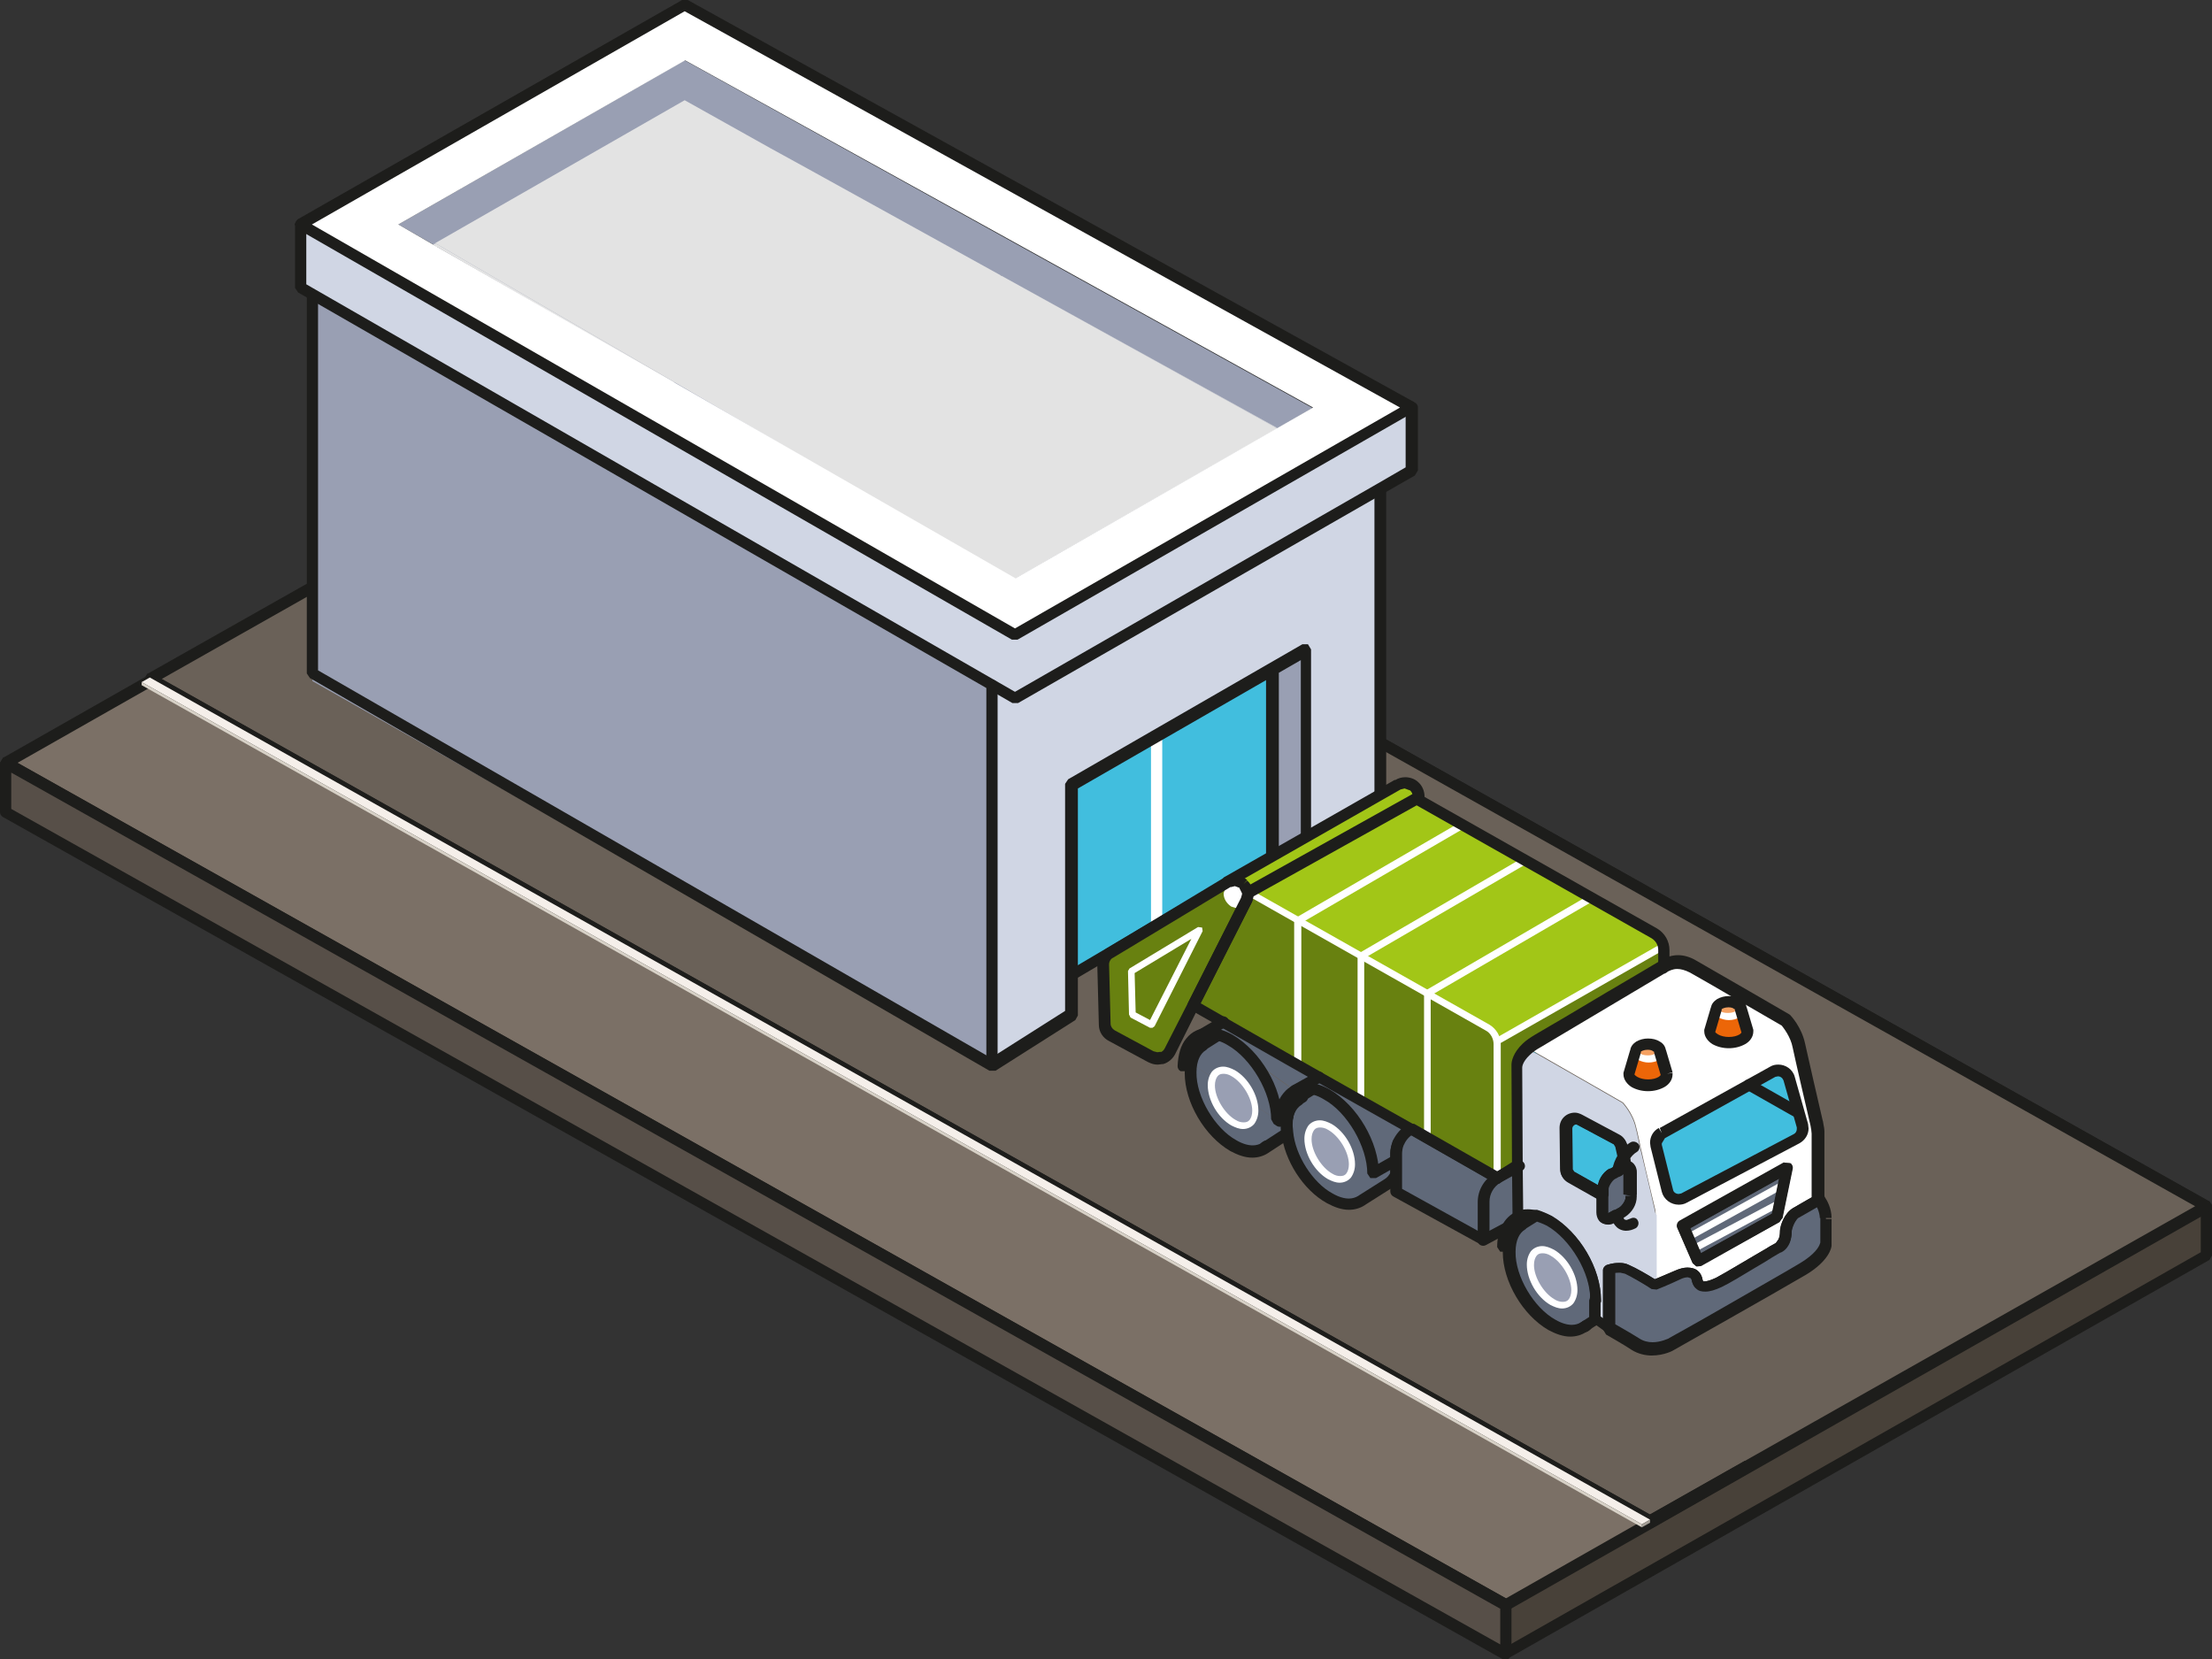 <?xml version="1.0" encoding="UTF-8"?>
<!-- Generator: Adobe Illustrator 25.0.0, SVG Export Plug-In . SVG Version: 6.00 Build 0)  -->
<svg xmlns="http://www.w3.org/2000/svg" xmlns:xlink="http://www.w3.org/1999/xlink" version="1.1" id="Calque_1" x="0px" y="0px" viewBox="0 0 432.6 324.5" style="enable-background:new 0 0 432.6 324.5;" xml:space="preserve">
<rect x="0" y="0" width="432.6" height="324.5" fill="#333333" stroke="none"/>
<style type="text/css">
	.st0{fill:#484139;}
	.st1{fill:#1D1D1B;}
	.st2{fill:#7B7066;}
	.st3{fill:#574F48;}
	.st4{fill:#6A6158;}
	.st5{fill:#F5EFEA;}
	.st6{fill:#A49E96;}
	.st7{fill:#D7D1C7;}
	.st8{fill:#999FB3;}
	.st9{fill:#E3E3E3;}
	.st10{fill:#D0D6E4;}
	.st11{fill:#FFFFFF;}
	.st12{fill:#41BEDE;}
	.st13{fill:#606979;}
	.st14{fill:#688110;}
	.st15{fill:#A2C617;}
	.st16{fill:#EC6608;}
	.st17{fill:#F5A162;}
</style>
<g>
	<polygon class="st0" points="291.8,311.6 294.5,323.5 431.5,245.6 431.5,235.9  "></polygon>
	<g>
		<path class="st1" d="M431.5,235.9l-0.5-1l-139.7,75.6c-0.4,0.2-0.7,0.7-0.6,1.2l2.7,11.9l0.6,0.8l1-0.1l137.1-77.9l0.6-1v-9.6    l-0.6-0.9l-1.1,0L431.5,235.9h-1.1v9l-135.2,76.8l-2.2-9.6l139-75.3L431.5,235.9h-1.1H431.5z"></path>
	</g>
	<polygon class="st2" points="1.1,149.2 294.5,313.9 431.5,235.9 138.2,71.2  "></polygon>
	<path class="st1" d="M3.4,149.2l134.8-76.6L429.3,236l-134.8,76.6L3.4,149.2z M137.6,70.3L0.6,148.2l-0.6,1l0.6,1l293.3,164.7   l1.1,0l137.1-77.9l0.6-1l-0.6-1L138.7,70.3L137.6,70.3z"></path>
	<polygon class="st3" points="1.1,158.8 294.5,323.5 294.5,313.9 1.1,149.2  "></polygon>
	<g>
		<path class="st1" d="M294.5,313.9l0.6-1L1.7,148.2l-1.1,0l-0.6,1v9.6c0,0.4,0.2,0.8,0.6,1l293.3,164.7l1.1,0l0.6-1v-9.6    c0-0.4-0.2-0.8-0.6-1L294.5,313.9h-1.1v7.7L2.2,158.2v-7.1l291.7,163.8L294.5,313.9h-1.1H294.5z"></path>
	</g>
	<polygon class="st4" points="431.5,235.9 322.7,297.5 29.3,132.8 138.2,71.2  "></polygon>
	<path class="st1" d="M432,235l-0.6,1l-0.6-1l0.6,1L432,235z M31.6,132.8l106.6-60.3l291.1,163.4l-106.6,60.3L31.6,132.8z    M137.6,70.3L28.8,131.8l-0.6,1l0.6,1l293.4,164.7l1.1,0L432,236.9l0.6-1l-0.6-1L138.7,70.3H137.6z"></path>
	<polygon class="st0" points="341.8,287 322.7,297.8 322.7,297.5 341.8,286.6  "></polygon>
	<polygon class="st1" points="341.8,287 341.2,286 322.1,296.9 322.7,297.8 323.8,297.8 323.8,297.5 322.7,297.5 323.2,298.4    342.3,287.6 341.8,286.6 340.6,286.6 340.6,287 341.8,287 341.2,286 341.8,287 342.9,287 342.9,286.6 342.3,285.7 341.2,285.7    322.1,296.5 321.6,297.5 321.6,297.8 322.1,298.8 323.2,298.8 342.3,287.9 342.9,287  "></polygon>
	<polygon class="st3" points="322.7,297.8 29.3,133.1 29.3,132.8 322.7,297.5  "></polygon>
	<g>
		<path class="st1" d="M322.7,297.8l0.6-1L29.9,132.2l-0.6,1h1.1v-0.3h-1.1l-0.6,1l293.4,164.7l0.6-1h-1.1v0.3H322.7l0.6-1    L322.7,297.8h1.1v-0.3c0-0.4-0.2-0.8-0.6-1L29.9,131.8l-1.1,0l-0.6,1v0.3c0,0.4,0.2,0.8,0.6,1l293.4,164.7l1.1,0l0.6-1H322.7z"></path>
	</g>
	<polygon class="st5" points="322.7,297.2 321.1,298.1 27.7,133.4 29.3,132.5  "></polygon>
	<polygon class="st6" points="321.1,298.1 321.1,298.7 322.7,297.8 322.7,297.2  "></polygon>
	<polygon class="st7" points="321.1,298.7 27.7,134 27.7,133.4 321.1,298.1  "></polygon>
	<polygon class="st8" points="256.7,79.8 249.8,83.8 198.5,113.2 164.6,93.8 131.5,74.8 128.8,73.2 85.5,48.3 85.4,48.3 84.7,47.8    77.9,43.9 133.9,11.8 195.8,46.1 195.8,53.9 131.5,39.6 131.5,68.6 163.4,86.6 195.8,68.6 195.8,46.1 248.2,75.1 248.2,75.1  "></polygon>
	<polygon class="st9" points="249.8,83.8 198.5,113.2 164.6,93.8 132,74.8 85.2,47.6 85.2,47.5 133.9,19.6 150.7,29 157.8,32.9    195.8,53.9 248.2,82.9 248.2,82.9 249.6,83.7  "></polygon>
	<polygon class="st9" points="85.2,47.6 132,74.8 131.5,74.8 128.8,73.2 85.5,48.3 85.4,48.3 84.7,47.8  "></polygon>
	<polygon class="st9" points="249.8,83.7 249.6,83.7 248.2,82.9 248.2,82.9 195.8,53.9  "></polygon>
	<polygon class="st9" points="85.1,47.5 85.2,47.6 85.2,47.5  "></polygon>
	<polygon class="st10" points="198.5,124.2 58.8,43.9 58.8,56.3 61.2,57.7 194,134 198.5,136.6 269.8,95.6 276,92 276,79.7  "></polygon>
	<path class="st11" d="M77.9,43.9l56.1-32.1l23.9,13.2l38,21l52.4,29h0l8.5,4.7l-58.2,33.4l-69.7-40L85.5,48.3h0L77.9,43.9z    M58.8,43.9l139.7,80.3L276,79.7L133.9,1L58.8,43.9z"></path>
	<polygon class="st10" points="269.8,95.6 198.5,136.6 194,134 193.9,134 193.9,163 193.9,208.5 209.9,199.3 209.5,198.7    209.5,153.6 225.8,144.2 225.8,144.2 248.7,131 255.3,127.2 255.3,171.7 256.1,171.9 256,172.8 269.9,164.8 269.9,95.8  "></polygon>
	<polygon class="st8" points="194,134 193.9,134 193.9,208.5 61.1,133.2 61,58 61.2,57.7  "></polygon>
	<polygon class="st8" points="255.3,127.2 255.3,171.7 248.7,167.6 248.7,131 248.7,131  "></polygon>
	<polygon class="st12" points="248.7,131 248.7,167.6 226.3,180.8 216.5,186.5 209.7,190.5 209.5,190.5 209.5,153.6 225.8,144.2    225.8,144.2 248.7,131  "></polygon>
	<g>
		<path class="st11" d="M227.3,180.5v-35.7c0-0.6-0.5-1.1-1.1-1.1c-0.6,0-1.1,0.5-1.1,1.1v35.7c0,0.6,0.5,1.1,1.1,1.1    C226.8,181.6,227.3,181.1,227.3,180.5"></path>
	</g>
	<path class="st1" d="M61,43.9l72.9-41.7l139.9,77.5l-75.3,43.2L61,43.9z M133.9,1l-0.5,1L133.9,1z M134.5,0l-1.1,0L58.2,42.9   l-0.6,1l0.6,0.9l139.7,80.3h1.1l77.5-44.5l0.6-1l-0.6-1L134.5,0z"></path>
	<g>
		<path class="st1" d="M274.9,79.7v11.7l-5.7,3.3l-70.7,40.6l-4-2.3L59.9,55.6V43.9c0-0.6-0.5-1.1-1.1-1.1c-0.6,0-1.1,0.5-1.1,1.1    v12.4l0.6,0.9l135.2,77.7l4.5,2.6h1.1l71.3-40.9l6.3-3.6l0.6-1V79.7c0-0.6-0.5-1.1-1.1-1.1C275.4,78.6,274.9,79.1,274.9,79.7"></path>
		<path class="st1" d="M268.8,95.8v68.4l-13.3,7.7c-0.5,0.3-0.7,1-0.4,1.5c0.3,0.5,1,0.7,1.5,0.4l13.9-8l0.6-0.9V95.8    c0-0.6-0.5-1.1-1.1-1.1C269.3,94.7,268.8,95.2,268.8,95.8"></path>
		<path class="st1" d="M195.1,207.5V134c0-0.6-0.5-1.1-1.1-1.1c-0.6,0-1.1,0.5-1.1,1.1v73.5c0,0.6,0.5,1.1,1.1,1.1    C194.6,208.6,195.1,208.1,195.1,207.5"></path>
		<path class="st1" d="M247.6,131v36.6l0.5,0.9l6.6,4.1l1.1,0c0.4-0.2,0.6-0.6,0.6-1v-44.6l-0.6-1l-1.1,0l-29.5,17l-16.3,9.4    l-0.6,0.9v36.9v7.5l-14.5,9.2L62.2,131.1V58c0-0.6-0.5-1.1-1.1-1.1c-0.6,0-1.1,0.5-1.1,1.1v73.7l0.6,0.9l132.9,76.8l1.2,0    l15.6-9.9l0.5-0.9v-8.1v-36.3l15.8-9.1l27.8-16v40.6l-4.3-2.7v-36c0-0.6-0.5-1.1-1.1-1.1C248.1,129.9,247.6,130.4,247.6,131"></path>
		<path class="st1" d="M210.3,191.5l16.6-9.8l22.4-13.1c0.5-0.3,0.7-1,0.4-1.5s-1-0.7-1.5-0.4l-22.4,13.2l-16.6,9.8    c-0.5,0.3-0.7,1-0.4,1.5C209.1,191.6,209.8,191.8,210.3,191.5"></path>
		<path class="st12" d="M326,210.1c0,1.2-1.7,2.2-3.7,2.2c-2.1,0-3.7-1-3.7-2.2l1.3-4.4c0,0.8,1.1,1.4,2.4,1.4    c1.3,0,2.4-0.6,2.4-1.4L326,210.1z"></path>
		<path class="st12" d="M341.8,201.8c0,1.2-1.7,2.2-3.7,2.2c-2.1,0-3.7-1-3.7-2.2l1.3-4.4c0,0.8,1.1,1.4,2.4,1.4    c1.3,0,2.4-0.6,2.4-1.4L341.8,201.8z"></path>
		<path class="st13" d="M254.8,214.4L254,215l0,0.1l-0.6,0.5l-0.3,0.3c-0.3,0.4-0.6,0.8-0.9,1.3l-0.2,0.5l-0.2,0.8l-0.1-0.1    l-1.3,0.9c0-3,1.1-5,2.9-5.9l0,0c1-0.5,2.2-0.6,3.6-0.3L254.8,214.4z"></path>
		<path class="st13" d="M303.6,254.8c-2.4-1.4-4.3-4.6-4.3-7.3c0-2.7,1.9-3.8,4.3-2.4c2.4,1.4,4.3,4.6,4.3,7.3    C307.9,255.1,306,256.2,303.6,254.8 M312,258v-3.3l0.1-0.5c0-5.7-4.1-12.6-9.1-15.4c-0.9-0.5-1.7-0.8-2.6-1l-2.4,1.5l-0.5,0.3    l0,0.1c-0.9,0.5-1.5,1.4-1.9,2.5l-0.1,0.3v0c-0.2,0.7-0.3,1.5-0.3,2.4c0,5.2,3.7,11.6,8.4,14.3c2.5,1.4,4.7,1.5,6.2,0.4l0.3-0.2    l2-1.3L312,258z"></path>
		<path class="st8" d="M307.9,252.4c0,2.7-1.9,3.8-4.3,2.4c-2.4-1.4-4.3-4.6-4.3-7.3c0-2.7,1.9-3.8,4.3-2.4    C306,246.4,307.9,249.7,307.9,252.4"></path>
		<path class="st13" d="M260,230.2c-2.4-1.3-4.3-4.6-4.3-7.3c0-1.1,0.4-2,0.9-2.5c0.8-0.7,2-0.7,3.4,0.1c0.9,0.5,1.8,1.3,2.5,2.3    c1.1,1.5,1.8,3.4,1.8,5C264.3,230.5,262.4,231.6,260,230.2 M272.9,227l-4.4,2.5c0-1.5-0.3-3.1-0.8-4.7c-0.9-2.8-2.6-5.7-4.7-7.8    c-1.1-1.2-2.3-2.2-3.6-2.9c-0.9-0.5-1.7-0.8-2.5-1h0l-2.1,1.3L254,215l0,0.1l-0.6,0.5l-0.3,0.3c-0.3,0.4-0.6,0.8-0.9,1.3l-0.2,0.5    l-0.2,0.8l-0.1,0.9l-0.1,0.9c0,0.4,0,0.9,0.1,1.4c0.6,4.9,4.1,10.5,8.3,12.9c2.5,1.4,4.7,1.5,6.2,0.4l0.3-0.2l4.9-3.1    c0.6-0.4,1.2-1,1.5-1.8L272.9,227L272.9,227z"></path>
		<path class="st8" d="M264.3,227.8c0,2.7-1.9,3.8-4.3,2.4c-2.4-1.3-4.3-4.6-4.3-7.3c0-1.1,0.4-2,0.9-2.5c0.8-0.7,2-0.7,3.4,0.1    c0.9,0.5,1.8,1.3,2.5,2.3C263.6,224.3,264.4,226.1,264.3,227.8"></path>
		<path class="st13" d="M238.1,202.6c-1.6-0.4-3-0.2-4.1,0.6c-1.5,1-2.4,2.9-2.4,5.6l1.2-0.8l0.2,0.1c0.3-1.7,1.1-2.9,2.2-3.5l0-0.1    L238.1,202.6z"></path>
		<path class="st13" d="M249.7,219l-4.3-2.8c-0.4-2.5-2.1-5.1-4.2-6.3c-1.9-1-3.4-0.6-4,0.9l-4.2-2.8c0.3-1.7,1.1-2.9,2.2-3.5l0-0.1    l3-1.9l0.1,0h0c0.8,0.2,1.6,0.5,2.5,1c1.7,1,3.2,2.3,4.6,4C247.9,210.9,249.7,215.3,249.7,219"></path>
		<path class="st13" d="M250.4,219.2l1.3-0.9l0.1,0.1l-0.1,0.9l-0.1,0.9c0,0.4,0,0.9,0.1,1.4l-4,2.6l-0.3,0.2    c-1.5,1.1-3.7,1-6.2-0.4c-4.6-2.6-8.4-9-8.4-14.3c0-0.6,0.1-1.2,0.2-1.7l4.2,2.8c-0.2,0.4-0.3,0.9-0.3,1.5c0,2.7,1.9,5.9,4.3,7.3    c2.4,1.3,4.3,0.3,4.3-2.4l-0.1-1l4.3,2.8c0-3.8-1.8-8.1-4.5-11.4l8.1,5.8C251.5,214.2,250.4,216.3,250.4,219.2"></path>
		<path class="st8" d="M245.5,217.3c0,2.7-1.9,3.8-4.3,2.4c-2.4-1.4-4.3-4.6-4.3-7.3c0-0.6,0.1-1.1,0.3-1.5c0.6-1.5,2.2-1.9,4-0.9    c2.1,1.2,3.8,3.9,4.2,6.3L245.5,217.3z"></path>
		<path class="st12" d="M241.3,174.3c0.5,0.3,0.9,1,0.9,1.6c0,0.6-0.4,0.8-0.9,0.5c-0.5-0.3-0.9-1-0.9-1.6    C240.4,174.3,240.8,174,241.3,174.3"></path>
		<path class="st14" d="M225.3,200.7l-3.7-2l-0.2-8.5l13.4-8.1L225.3,200.7z M243.2,173c-0.8-0.7-1.9-0.9-2.9-0.5l-0.3,0.1l-0.1,0.1    l-22.9,13.8c-0.8,0.5-1.3,1.4-1.3,2.4l0.3,11.6c0,1,0.6,1.8,1.4,2.3l7.6,4.1c0.4,0.2,0.9,0.3,1.3,0.3l0.8-0.1    c0.7-0.2,1.3-0.7,1.6-1.3l4.5-9l10.4-20.5c0.2-0.5,0.3-1,0.3-1.5C244,174,243.7,173.4,243.2,173"></path>
	</g>
	<polygon class="st14" points="234.7,182.2 225.3,200.7 221.5,198.7 221.3,190.3  "></polygon>
	<polygon class="st12" points="276.4,156.7 277.1,156.4 277.1,156.3  "></polygon>
	<g>
		<path class="st15" d="M277.5,156.3l-0.3,0.1l-0.1-0.1l-0.7,0.4l-0.1,0l0,0l-32,17.9h0l-0.2,0c-0.1-0.6-0.4-1.3-0.9-1.7    c-0.8-0.7-1.9-0.9-2.9-0.5l0-0.1l-0.3,0.1l33.3-19c1-0.6,2.4-0.5,3.3,0.3C277.3,154.5,277.6,155.4,277.5,156.3"></path>
		<path class="st13" d="M357.1,238.3v5.1c0,0-0.1,2.3-4.4,4.8c-5.6,3.3-25.8,14.7-25.8,14.7s-4,2.1-7.2,0c-1.4-0.9-5-3-5-3v-11.6    c0,0,1-0.4,2.2-0.3c0.4,0,0.9,0.1,1.3,0.3c1.3,0.6,3.6,2,4.7,2.6l0.6,0.4c0,0,2.3-0.9,4.6-2c2.3-1,3.7-0.3,3.8,1.1    c0.1,1.3,1.4,1.8,4.1,0.4c2.7-1.3,10.8-6.3,11.7-6.8c0.9-0.4,1.4-1.8,1.4-3c0-1.2,0.9-3.2,2-3.8c1.1-0.6,4.7-2.7,4.7-2.7l0,0    C356.3,235.3,357.1,236.8,357.1,238.3"></path>
		<path class="st11" d="M351.4,222.8l-9.2,4.9l-12.8,6.8c-1.3,0.7-2.9,0-3.2-1.4l-2.1-8.3l-0.1-0.5c-0.2-1,0.2-2,1.1-2.5l2.8-1.5    l14.2-7.9l4.6-2.6c1.3-0.7,2.9-0.1,3.3,1.3l1.9,6.7l0.7,2.5C352.8,221.2,352.3,222.3,351.4,222.8 M348.9,231.1l-1.4,7.1l-15.4,8.6    l-3-6.9l17.7-9.9l2.7-1.5L348.9,231.1z M318.6,210.1l1.3-4.4c0-0.8,1.1-1.4,2.4-1.4c1.3,0,2.4,0.6,2.4,1.4l1.3,4.4    c0,1.2-1.7,2.2-3.7,2.2C320.3,212.3,318.6,211.3,318.6,210.1 M335.6,197.4c0-0.8,1.1-1.4,2.4-1.4s2.4,0.6,2.4,1.4l1.3,4.4    c0,1.2-1.7,2.2-3.7,2.2c-2.1,0-3.7-1-3.7-2.2L335.6,197.4z M355.9,234.7L355.9,234.7l-0.2-0.3v-13c0-0.4-0.1-0.9-0.1-1.3l-0.1-0.6    c-0.8-3.4-3-13-3.5-15.3c-0.6-2.8-2.6-4.9-2.6-4.9s-14.3-8.3-18-10.4c-2.7-1.6-4.8-0.7-5.6-0.2l-0.1,0l-0.4,0.3    c0,0-19.8,11.9-24.2,14.4c-1,0.6-1.7,1.1-2.3,1.7l0.6,0.2c0.4,0.2,0.9,0.5,1.6,0.9h0c5.1,2.9,16.4,9.4,16.4,9.4s2,2.1,2.6,4.9    l0.2,0.8l0.2,0.9l0.2,0.9c0.1,0.5,0.2,1,0.3,1.5l0.2,0.8c0.9,4.1,2.2,9.3,2.6,11.1c0.1,0.4,0.1,0.8,0.1,1.3v13L323,251l0.6,0.4    c0,0,2.3-0.9,4.6-2c2.3-1,3.7-0.3,3.8,1.1c0.1,1.3,1.4,1.8,4.1,0.4c2.7-1.3,10.8-6.3,11.7-6.8c0.9-0.4,1.4-1.8,1.4-3    c0-1.2,0.9-3.2,2-3.8C352.2,236.8,355.9,234.7,355.9,234.7L355.9,234.7L355.9,234.7z"></path>
		<path class="st12" d="M300.9,206.3l-2.2-1.1l0.6,0.2C299.7,205.6,300.3,205.9,300.9,206.3"></path>
		<path class="st16" d="M326,210.1c0,1.2-1.7,2.2-3.7,2.2c-2.1,0-3.7-1-3.7-2.2l1.3-4.4c0,0.8,1.1,1.4,2.4,1.4    c1.3,0,2.4-0.6,2.4-1.4L326,210.1z"></path>
		<path class="st16" d="M341.8,201.8c0,1.2-1.7,2.2-3.7,2.2c-2.1,0-3.7-1-3.7-2.2l1.3-4.4c0,0.8,1.1,1.4,2.4,1.4    c1.3,0,2.4-0.6,2.4-1.4L341.8,201.8z"></path>
	</g>
	<polygon class="st13" points="349.5,228.4 348.9,231.1 347.5,238.2 332.1,246.7 329.1,239.8 346.7,229.9  "></polygon>
	<g>
		<path class="st12" d="M351.4,222.8l-9.2,4.9l-12.8,6.8c-1.3,0.7-2.9,0-3.2-1.4l-2.1-8.3l-0.1-0.5c-0.2-1,0.2-2,1.1-2.5l2.8-1.5    l14.2-7.9l4.6-2.6c1.3-0.7,2.9-0.1,3.3,1.3l1.9,6.7l0.7,2.5C352.8,221.2,352.3,222.3,351.4,222.8"></path>
		<path class="st12" d="M299.3,205.4l-0.6-0.2l2.2,1.1C300.3,205.9,299.7,205.6,299.3,205.4"></path>
		<path class="st10" d="M319,234v0.2c0,1.1-0.8,2.5-1.8,3.1l-0.9,0.5l-1.1,0.6c-1,0.5-1.8,0.1-1.8-1V234l-6.2-3.5    c-0.6-0.3-0.9-0.9-0.9-1.6l-0.1-8c0-1.4,1.5-2.3,2.7-1.6l7.3,3.9c0.5,0.3,0.8,0.7,0.9,1.3l0.4,1.8l0.2,0.8v0l0.3,1.3    c0.6,0,1,0.4,1,1.3L319,234L319,234z M323.6,236.6c-0.4-1.8-1.6-7-2.6-11.1l-0.2-0.8c-0.1-0.5-0.2-1-0.3-1.5l-0.2-0.9l-0.2-0.9    l-0.2-0.8c-0.6-2.8-2.6-4.9-2.6-4.9s-11.3-6.5-16.4-9.4h0l-2.2-1.1c-2,1.9-1.8,3.4-1.8,3.4l0.1,19.5l0.1,9.6l0.1,0.2    c1-0.4,2.1-0.5,3.4-0.2c0.8,0.2,1.7,0.5,2.6,1c5,2.8,9.1,9.8,9.1,15.4l-0.1,0.5v3.3l0.2,0.1l2.6,1.8v-11.6c0,0,1-0.4,2.2-0.3    c0.4,0,0.9,0.1,1.3,0.3c1.3,0.6,3.6,2,4.7,2.6l0.8-0.2v-13C323.7,237.4,323.7,237,323.6,236.6"></path>
		<path class="st13" d="M298.1,239.3l-0.5,0.3l0,0.1c-0.9,0.5-1.5,1.4-1.9,2.5l-0.1,0.3v0l-0.2,0.6l-1.4,0.8c0-1.4,0.3-2.6,0.7-3.6    c0.5-1.2,1.4-2,2.4-2.4c1-0.4,2.1-0.5,3.4-0.2L298.1,239.3z"></path>
		<path class="st13" d="M319,234L319,234v0.3c0,1.1-0.8,2.5-1.8,3.1l-0.9,0.5l-1.1,0.6c-1,0.5-1.8,0.1-1.8-1v-4.5    c0-1.1,0.8-2.5,1.8-3.1l1.1-0.6l0.8-0.5l0.8-0.2c0.6,0,1,0.4,1,1.3L319,234z"></path>
		<path class="st12" d="M318,228.4l-0.8,0.2l-0.8,0.5l-1.1,0.6c-1,0.6-1.8,1.9-1.8,3.1v1.1l-6.2-3.5c-0.6-0.3-0.9-0.9-0.9-1.6    l-0.1-8c0-1.4,1.5-2.3,2.7-1.6l7.3,3.9c0.5,0.3,0.8,0.7,0.9,1.3l0.4,1.8l0.2,0.8v0L318,228.4z"></path>
		<path class="st14" d="M292.8,204.3v26.2l-13.7-7.8l-3.2-1.8l-4.8-2.7l-5-2.8l0,0l-6.7-3.8l-1.4-0.8l-4.1-2.4l-0.1-0.1l-1.7-1    l-11.2-6.4l-1.6-0.9l-5.7-3.2l-0.2-0.1l10.4-20.5c0.2-0.5,0.3-1,0.3-1.5l0.2,0h0l9.6,5.5l12.3,7l1.6,0.9l11.4,6.4v1.9l0.9-1.4    l10.8,6.1c0.8,0.4,1.4,1.2,1.7,2v0l0.2,0.6L292.8,204.3z"></path>
	</g>
	<polygon class="st12" points="279.2,196.3 280.1,195 279.2,194.4  "></polygon>
	<g>
		<path class="st15" d="M325.4,185.1L325.4,185.1l-4.7,2.7l-28,15.9h0l-0.2-0.6v0c-0.3-0.8-0.9-1.6-1.7-2l-10.8-6.1l-0.9-0.5    l-11.4-6.4l-1.6-0.9l-12.3-7l-9.6-5.5l32-17.9l0,0l0.1,0l0.8-0.3l0.2,0.1l8.6,4.9l12.3,7l12.9,7.3h0l12.4,7    C324.6,183.3,325.2,184.1,325.4,185.1"></path>
	</g>
	<polygon class="st12" points="276.4,156.7 277.1,156.4 277.1,156.3  "></polygon>
	<g>
		<path class="st14" d="M325.6,188.8l-0.4,0.3c0,0-19.8,11.9-24.2,14.4c-1,0.6-1.7,1.1-2.3,1.7c-2,1.9-1.8,3.4-1.8,3.4l0.1,19.5    l-3.9,2.2l-0.1,0.1l-0.1,0.1l-0.1,0.1v-26.2l-0.1-0.6h0l28-15.9l4.6-2.6l0.1,0l0.1,0.8v2.7L325.6,188.8z"></path>
		<path class="st13" d="M292.8,230.5c-1.7,1-2.7,2.7-2.7,4.6v7.5l-17.1-9.4v-7.5c0-0.7,0.1-1.4,0.4-2v0c0.5-1.1,1.3-2.1,2.4-2.7    l0.2-0.1l3.2,1.8L292.8,230.5z"></path>
		<path class="st13" d="M297.1,237.9c-1.1,0.4-1.9,1.2-2.4,2.4l-0.1,0l-4.5,2.4v-7.5c0-1.9,1-3.7,2.7-4.6l0.1-0.1l0.1-0.1l0.1-0.1    l3.9-2.2l0.1,9.6L297.1,237.9z"></path>
	</g>
	<polygon class="st12" points="279.2,196.3 280.1,195 279.2,194.4  "></polygon>
	<g>
		<path class="st13" d="M275.9,220.9l-0.2,0.1c-1.1,0.6-1.9,1.6-2.4,2.7v0c-0.3,0.6-0.4,1.3-0.4,2v1.4h-0.1l-4.4,2.5    c0-1.5-0.3-3.1-0.8-4.7c-0.9-2.8-2.6-5.7-4.7-7.8c-1.1-1.2-2.3-2.2-3.6-2.9c-0.9-0.5-1.7-0.8-2.5-1h0c-1.3-0.3-2.6-0.2-3.6,0.3    l0,0l4.7-2.6l0-0.1l1.4,0.8l6.7,3.8v0.1l0,0l5,2.8L275.9,220.9z"></path>
	</g>
	<polygon class="st12" points="266.2,215.4 266.2,215.3 266.2,215.3  "></polygon>
	<polygon class="st12" points="279.2,196.3 280.1,195 279.2,194.4  "></polygon>
	<g>
		<path class="st13" d="M258,210.7l-4.7,2.6l0,0l0,0l-8.1-5.8c-1.3-1.7-2.9-3.1-4.6-4c-0.9-0.5-1.7-0.8-2.5-1h0l-0.1,0    c-1.6-0.4-3-0.2-4.1,0.6l0-0.1l5.3-3l0-0.1l1.6,0.9l11.2,6.4l1.7,1v0.2l0.1-0.2L258,210.7L258,210.7z"></path>
	</g>
	<polygon class="st12" points="253.8,208.5 253.9,208.3 253.8,208.2  "></polygon>
	<path class="st17" d="M324.7,205.7c0,0.8-1.1,1.4-2.4,1.4c-1.3,0-2.4-0.6-2.4-1.4c0-0.8,1.1-1.4,2.4-1.4   C323.6,204.3,324.7,204.9,324.7,205.7"></path>
	<path class="st11" d="M324.7,205.7H324l-0.4,0.4c-0.3,0.2-0.8,0.3-1.3,0.3c-0.6,0-1.1-0.1-1.4-0.3l-0.4-0.4l0.4-0.4   c0.3-0.2,0.8-0.3,1.4-0.3c0.6,0,1,0.1,1.3,0.3l0.4,0.4H324.7h0.7c0-0.7-0.5-1.2-1-1.6c-0.6-0.3-1.3-0.5-2-0.5c-0.8,0-1.5,0.2-2,0.5   c-0.6,0.3-1,0.9-1,1.6c0,0.7,0.5,1.3,1,1.6c0.6,0.3,1.3,0.5,2,0.5c0.8,0,1.5-0.2,2-0.5c0.6-0.3,1-0.9,1-1.6H324.7z"></path>
	<path class="st17" d="M340.4,197.4c0,0.8-1.1,1.4-2.4,1.4s-2.4-0.6-2.4-1.4c0-0.8,1.1-1.4,2.4-1.4S340.4,196.6,340.4,197.4"></path>
	<path class="st11" d="M340.4,197.4h-0.7l-0.4,0.4c-0.3,0.2-0.8,0.3-1.4,0.3c-0.6,0-1-0.1-1.4-0.3l-0.4-0.4l0.4-0.4   c0.3-0.2,0.8-0.3,1.4-0.3c0.6,0,1.1,0.1,1.4,0.3l0.4,0.4H340.4h0.7c0-0.7-0.5-1.3-1-1.6c-0.6-0.3-1.3-0.5-2-0.5   c-0.8,0-1.5,0.2-2,0.5c-0.6,0.3-1,0.9-1,1.6c0,0.7,0.5,1.2,1,1.6c0.6,0.3,1.3,0.5,2,0.5c0.8,0,1.5-0.2,2-0.5c0.6-0.3,1-0.9,1-1.6   H340.4z"></path>
	<polygon class="st11" points="330.4,242.6 349.2,232.2 349.5,231.3 348.6,231 329.8,241.4 329.5,242.3  "></polygon>
	<polygon class="st11" points="331.6,244.8 348.4,235.8 348.6,234.9 347.7,234.7 330.9,243.6 330.7,244.5  "></polygon>
	<polygon class="st11" points="279.8,222.5 279.8,194.7 311.6,176.2 311.9,175.3 310.9,175 278.8,193.7 278.5,194.3 278.5,222.5    279.2,223.2  "></polygon>
	<polygon class="st11" points="266.8,215.3 266.8,187.4 298.6,168.9 298.9,168 297.9,167.7 265.8,186.4 265.5,187 265.5,215.3    266.2,215.9  "></polygon>
	<polygon class="st11" points="254.5,208.4 254.5,180.5 286.3,162 286.5,161.1 285.6,160.8 253.4,179.5 253.1,180.1 253.1,208.4    253.8,209  "></polygon>
	<polygon class="st11" points="293.1,204.2 325.7,185.6 325.9,184.7 325,184.5 292.4,203.1 292.2,204  "></polygon>
	<path class="st11" d="M243.9,175.1l46.6,26.4c1,0.5,1.6,1.6,1.6,2.7v26.2l0.7,0.7l0.7-0.7v-26.2c0-1.6-0.9-3-2.2-3.8L244.6,174   l-0.9,0.2L243.9,175.1z"></path>
	<path class="st1" d="M293.3,229.5l-16.8-9.6l0,0l-4.8-2.7l0,0l-11.7-6.6l-7.4-4.2l-11.2-6.4l-7.3-4.2l-0.1,0l-0.2-0.1l-0.5,1l1,0.5   l10.4-20.5c0.3-0.5,0.4-1.1,0.4-1.7l0-0.4l-1.1,0.1l0.1,1.1l0.2,0c0.6-0.1,1.1-0.6,1-1.2c-0.1-0.6-0.6-1-1.2-1l-0.2,0l-0.8,0.4   l-0.2,0.8l0,0.2l-0.2,0.7L232.4,196c-0.3,0.5-0.1,1.2,0.5,1.5l0.1,0.1l7.2,4.1l11.2,6.4l7.4,4.2l11.7,6.6l0,0l4.8,2.7l0,0l16.8,9.6   c0.5,0.3,1.2,0.1,1.5-0.4C294,230.4,293.9,229.8,293.3,229.5z"></path>
	<path class="st1" d="M326,210h-1.1c0,0.1-0.1,0.3-0.5,0.6c-0.5,0.3-1.2,0.5-2.1,0.5c-0.8,0-1.6-0.2-2.1-0.5   c-0.5-0.3-0.6-0.5-0.6-0.6h-1.1l1.1,0.3l1.3-4.4l0-0.3h-0.1l0.1,0.1l0-0.1h-0.1l0.1,0.1c0-0.1,0.6-0.4,1.3-0.4   c0.5,0,0.9,0.1,1.1,0.3l0.2,0.1l0,0l0,0l0,0l0,0l0,0l0.2-0.1l-0.2,0l0,0.1l0.2-0.1l-0.2,0l0,0.3l1.3,4.4L326,210h-1.1H326l1.1-0.3   l-1.3-4.4l-1.1,0.3h1.1c0-0.9-0.6-1.6-1.2-1.9c-0.6-0.4-1.4-0.6-2.3-0.6c-0.8,0-1.6,0.2-2.3,0.6c-0.6,0.4-1.2,1-1.2,2h1.1l-1.1-0.3   l-1.3,4.4l0,0.3c0,1.1,0.8,2,1.6,2.5c0.9,0.5,2,0.8,3.2,0.8c1.2,0,2.3-0.3,3.2-0.8c0.9-0.5,1.6-1.4,1.6-2.5l0-0.3L326,210z"></path>
	<path class="st1" d="M341.8,201.7h-1.1c0,0.1-0.1,0.3-0.5,0.6c-0.5,0.3-1.2,0.5-2.1,0.5c-0.8,0-1.6-0.2-2.1-0.5   c-0.5-0.3-0.6-0.5-0.6-0.6h-1.1l1.1,0.3l1.3-4.4l0-0.3h-0.1l0.1,0.1l0-0.1h-0.1l0.1,0.1c0-0.1,0.6-0.4,1.3-0.4   c0.5,0,0.9,0.1,1.1,0.3l0.2,0.1l0,0l0,0l0,0l0,0l0,0l0.2-0.1h-0.2l0,0.1l0.2-0.1h-0.2l0,0.3l1.3,4.4L341.8,201.7h-1.1H341.8   l1.1-0.3l-1.3-4.4l-1.1,0.3h1.1c0-0.9-0.6-1.6-1.2-1.9c-0.7-0.4-1.4-0.6-2.3-0.6c-0.8,0-1.6,0.2-2.3,0.6c-0.6,0.4-1.2,1-1.2,1.9   h1.1l-1.1-0.3l-1.3,4.4l0,0.3c0,1.1,0.8,2,1.6,2.5c0.9,0.5,2,0.8,3.2,0.8c1.2,0,2.3-0.3,3.2-0.8c0.9-0.5,1.6-1.4,1.6-2.5l0-0.3   L341.8,201.7z"></path>
	<path class="st1" d="M251.1,217.4l-1.4,0.9l0.6,0.9l1.1,0c0-1.8,0.5-3.2,1.2-4c0.7-0.8,1.6-1.2,2.8-1.3c1,0,2.2,0.3,3.5,1.1   c4.6,2.5,8.5,9.3,8.5,14.5v0l0.6,0.9l1.1,0l4.4-2.5c0.5-0.3,0.7-1,0.4-1.5c-0.3-0.5-1-0.7-1.5-0.4l-4.4,2.5l0.6,1l1.1,0v0   c-0.1-6.2-4.2-13.2-9.6-16.4c-1.6-0.9-3.2-1.4-4.6-1.4c-1.8,0-3.4,0.7-4.5,2.1c-1.1,1.3-1.7,3.2-1.7,5.4c0,0.4,0.2,0.8,0.6,1l1.1,0   l1.4-0.9c0.5-0.3,0.7-1,0.3-1.5C252.3,217.2,251.6,217,251.1,217.4z"></path>
	<path class="st1" d="M294.8,242l-1.4,0.8l0.6,1h1.1c0-1.3,0.2-2.3,0.6-3.1l0,0c0.5-1,1.1-1.5,1.8-1.8c0.6-0.2,0.9-0.9,0.6-1.4   c-0.2-0.6-0.9-0.8-1.4-0.6c-1.3,0.5-2.4,1.6-3,2.9l1,0.5l-1-0.5c-0.6,1.1-0.9,2.5-0.9,4.1l0.6,0.9l1.1,0l1.4-0.8   c0.5-0.3,0.7-1,0.4-1.5C296,241.9,295.3,241.7,294.8,242"></path>
	<path class="st1" d="M309.5,258.4l-0.3,0.2c-0.5,0.3-0.7,1-0.3,1.5c0.3,0.5,1,0.6,1.6,0.3l0.3-0.2c0.5-0.3,0.7-1,0.3-1.5   C310.7,258.2,310,258,309.5,258.4 M296.9,238.6l-0.3,0.2c-0.5,0.3-0.7,1-0.3,1.5c0.3,0.5,1,0.7,1.5,0.3l0.3-0.2   c0.5-0.3,0.7-1,0.3-1.5C298.2,238.4,297.5,238.2,296.9,238.6"></path>
	<path class="st1" d="M312.1,258l-0.6-0.9l-2,1.3l0,0l-0.3,0.2l0,0c-0.5,0.3-1.1,0.5-1.8,0.5c-0.9,0-2-0.3-3.2-1l0,0   c-4.2-2.3-7.9-8.5-7.8-13.3v0v0c0-2.3,0.8-3.7,1.8-4.3c0.5-0.3,0.7-0.9,0.4-1.4l0-0.1l-1,0.5l0.6,0.9l0.5-0.3l2.4-1.5l-0.6-0.9   l-0.3,1.1c0.7,0.2,1.5,0.5,2.3,0.9l0,0c4.6,2.6,8.6,9.3,8.5,14.5v0l1.1,0l-1.1-0.3l-0.1,0.5l0,0.3v3.3l0.5,0.9l0.2,0.1L312.1,258   l-0.6-0.9L312.1,258l0.6-0.9l-0.2-0.1l-0.6,0.9h1.1v-3.1l0.1-0.3l0-0.3v0c0-6.2-4.2-13.2-9.6-16.4l0,0c-1-0.5-1.9-0.9-2.9-1.2   l-0.9,0.1l-2.4,1.5l-0.5,0.3c-0.5,0.3-0.6,0.9-0.4,1.4l0,0.1l1-0.5l-0.6-0.9c-1.9,1.1-2.9,3.4-2.9,6.2v0v0.1   c0,5.7,3.9,12.3,8.9,15.2l0,0c1.5,0.8,2.9,1.3,4.3,1.3c1.1,0,2.2-0.3,3.1-0.9l-0.6-0.9l0.6,0.9l0.3-0.2l2-1.3l0.5-0.9l-0.5-0.9   L312.1,258z"></path>
	<path class="st11" d="M303.6,245l-0.3,0.6c2.1,1.2,4,4.3,4,6.7v0l0.7,0h-0.7c0,0.8-0.2,1.4-0.5,1.8c-0.3,0.4-0.7,0.5-1.2,0.5   c-0.4,0-1-0.1-1.6-0.5c-2.1-1.2-4-4.3-4-6.7h-0.3l0.3,0v0h-0.3l0.3,0v0c0-0.8,0.2-1.4,0.5-1.8c0.3-0.4,0.7-0.5,1.2-0.5   c0.4,0,1,0.1,1.6,0.5L303.6,245l0.3-0.6c-0.8-0.4-1.5-0.7-2.3-0.7c-0.9,0-1.7,0.4-2.2,1c-0.5,0.7-0.8,1.6-0.8,2.6l0.7,0l-0.7,0v0   c0,3,2,6.4,4.6,7.9c0.8,0.4,1.5,0.7,2.3,0.7c0.9,0,1.7-0.4,2.2-1c0.5-0.7,0.8-1.6,0.8-2.6l0,0h0c0-3-2-6.4-4.6-7.9L303.6,245z"></path>
	<path class="st1" d="M253.4,213.9l-0.3,0.2c-0.5,0.3-0.7,1-0.3,1.5c0.3,0.5,1,0.7,1.5,0.3l0.3-0.2c0.5-0.3,0.7-1,0.3-1.5   C254.6,213.8,253.9,213.6,253.4,213.9"></path>
	<path class="st1" d="M272.3,223.6L272.3,223.6l1.1,0l-1-0.4c-0.3,0.8-0.5,1.6-0.5,2.4v4.1h1.1l-1-0.5c-0.3,0.6-0.7,1.1-1.2,1.4   l0.6,0.9l-0.6-0.9l-4.9,3.1l0,0l-0.3,0.2l0,0c-0.5,0.3-1.1,0.5-1.8,0.5c-0.9,0-2-0.3-3.2-1h0c-3.9-2.1-7.3-7.5-7.7-12.1   c0-0.4-0.1-0.8-0.1-1.3v0c0-2.3,0.8-3.7,1.8-4.3c0.5-0.3,0.7-0.9,0.4-1.4l0-0.1l-1,0.5l0.6,0.9l0.8-0.5l2.1-1.3   c0.5-0.3,0.7-1,0.3-1.5c-0.3-0.5-1-0.7-1.5-0.3l-2.1,1.3l-0.8,0.5c-0.5,0.3-0.6,0.9-0.4,1.4l0,0.1l1-0.5l-0.6-0.9   c-1.9,1.1-2.9,3.4-2.9,6.2v0c0,0.5,0,1,0.1,1.5c0.6,5.3,4.2,11.1,8.9,13.7l0,0c1.5,0.8,2.9,1.3,4.3,1.3c1.1,0,2.2-0.3,3.1-0.9   l-0.6-0.9l0.6,0.9l0.3-0.2l4.9-3.1l0,0c0.8-0.5,1.5-1.3,1.9-2.3l0.1-0.5v-4.1c0-0.5,0.1-1.1,0.3-1.6l0.1-0.4v0   c0-0.6-0.5-1.1-1.1-1.1C272.8,222.5,272.3,223,272.3,223.6"></path>
	<path class="st11" d="M260.1,220.4l-0.3,0.6c2.1,1.2,4,4.3,4,6.7v0l0.7,0h-0.7c0,0.8-0.2,1.4-0.5,1.8c-0.3,0.4-0.7,0.5-1.2,0.5   c-0.4,0-1-0.1-1.6-0.5c-2.1-1.2-4-4.3-4-6.7h-0.3l0.3,0v0h-0.3l0.3,0v0c0-0.8,0.2-1.4,0.5-1.8c0.3-0.4,0.7-0.5,1.2-0.5   c0.4,0,1,0.1,1.6,0.5L260.1,220.4l0.3-0.6c-0.8-0.4-1.5-0.7-2.3-0.7c-0.9,0-1.7,0.4-2.2,1c-0.5,0.7-0.8,1.6-0.8,2.6l0.7,0l-0.7,0v0   c0,3,2,6.4,4.6,7.9c0.8,0.4,1.5,0.7,2.3,0.7c0.9,0,1.7-0.4,2.2-1c0.5-0.7,0.8-1.6,0.8-2.6v0c0-3-2-6.4-4.6-7.9L260.1,220.4z"></path>
	<path class="st1" d="M232.1,206.9l-1.2,0.8l0.6,0.9l1.1,0c0-1.8,0.5-3.2,1.2-4c0.7-0.8,1.6-1.2,2.8-1.3c1,0,2.2,0.3,3.5,1.1   c4.6,2.6,8.5,9.3,8.5,14.5v0l0.5,0.9l0.6,0.4c0.5,0.3,1.2,0.2,1.5-0.4c0.3-0.5,0.2-1.2-0.4-1.5l-0.6-0.4l-0.6,0.9l1.1,0v0   c0-6.2-4.2-13.2-9.6-16.4c-1.6-0.9-3.2-1.4-4.6-1.4c-1.8,0-3.4,0.7-4.5,2.1c-1.1,1.3-1.6,3.2-1.7,5.4c0,0.4,0.2,0.8,0.6,1l1.1,0   l1.2-0.8c0.5-0.3,0.7-1,0.3-1.5C233.4,206.7,232.7,206.6,232.1,206.9"></path>
	<path class="st1" d="M247.1,223.2l-0.3,0.2c-0.5,0.3-0.7,1-0.3,1.5c0.3,0.5,1,0.6,1.6,0.3l0.3-0.2c0.5-0.3,0.7-1,0.3-1.5   C248.3,223,247.6,222.9,247.1,223.2 M234.5,203.4l-0.3,0.2c-0.5,0.3-0.7,1-0.3,1.5c0.3,0.5,1,0.7,1.5,0.3l0.3-0.2   c0.5-0.3,0.7-1,0.3-1.5C235.7,203.2,235,203.1,234.5,203.4"></path>
	<path class="st1" d="M254.2,213.4l-0.8,0.5c-0.5,0.3-0.6,0.9-0.4,1.4l0,0.1l1-0.5l-0.6-0.9c-1.9,1.1-2.9,3.4-2.9,6.2v0   c0,0.5,0,1,0.1,1.5l1.1-0.1l-0.6-0.9l-4,2.6l0,0l-0.3,0.2l0,0c-0.5,0.3-1.1,0.5-1.8,0.5c-0.9,0-2-0.3-3.2-1l0,0   c-4.2-2.3-7.9-8.5-7.8-13.3v0l0,0c0-2.3,0.8-3.7,1.8-4.3c0.5-0.3,0.7-0.9,0.4-1.4l0-0.1l-1,0.5l0.6,0.9l3-1.9l-0.6-0.9v1.1h0   c0.6,0,1.1-0.5,1.1-1.1c0-0.6-0.5-1.1-1.1-1.1h0l-0.6,0.2l-3,1.9c-0.5,0.3-0.7,0.9-0.4,1.4l0,0.1l1-0.5l-0.6-0.9   c-1.9,1.1-2.9,3.4-2.9,6.2l1.1,0l-1.1,0v0.1c0,5.7,3.9,12.3,8.9,15.2l0,0c1.5,0.8,2.9,1.3,4.3,1.3c1.1,0,2.2-0.3,3.1-0.9l-0.6-0.9   l0.6,0.9l0.3-0.2l-0.6-0.9l0.6,0.9l4-2.6c0.4-0.2,0.6-0.6,0.5-1c0-0.4-0.1-0.8-0.1-1.3v0c0-2.3,0.8-3.7,1.8-4.3   c0.5-0.3,0.7-0.9,0.4-1.4l0-0.1l-1,0.5l0.6,0.9l0.8-0.5c0.5-0.3,0.7-1,0.3-1.5C255.4,213.2,254.7,213.1,254.2,213.4"></path>
	<path class="st11" d="M241.2,209.9l-0.3,0.6c2.1,1.2,4,4.3,4,6.7v0l0.7,0l-0.7,0c0,0.8-0.2,1.4-0.5,1.8c-0.3,0.4-0.7,0.5-1.2,0.5   c-0.4,0-1-0.1-1.6-0.5c-2.1-1.2-4-4.3-4-6.7h-0.3l0.3,0v0h-0.3l0.3,0v0c0-0.8,0.2-1.4,0.5-1.8c0.3-0.4,0.7-0.5,1.2-0.5   c0.4,0,1,0.1,1.6,0.5L241.2,209.9l0.3-0.6c-0.8-0.4-1.5-0.7-2.3-0.7c-0.9,0-1.7,0.4-2.2,1c-0.5,0.7-0.8,1.6-0.8,2.6l0.7,0l-0.7,0v0   c0,3,2,6.4,4.6,7.9c0.8,0.4,1.5,0.7,2.3,0.7c0.9,0,1.7-0.4,2.2-1c0.5-0.7,0.8-1.6,0.8-2.6l0,0h0c0-3-2-6.4-4.6-7.9L241.2,209.9z"></path>
	<path class="st11" d="M241.3,174.2l-0.6,1l0.4,0.7l0.1,0l-0.1,0l0,0h0.1l-0.1,0l0.6,0.2v-0.6l-0.6,0.4l0.6,0.2v-0.6v0.4l0.1-0.4   l-0.1,0v0.4l0.1-0.4l0,0.1l0-0.1l0,0l0,0.1l0-0.1l-0.4-0.7l-0.1,0l0.1,0l0,0h-0.1l0.1,0l-0.6-0.2v0.6l0.6-0.4l-0.6-0.2v0.6v-0.4   l-0.1,0.4l0.1,0v-0.4l-0.1,0.4l0-0.1l0,0.1l0,0l0-0.1l0,0.1L241.3,174.2l0.6-1l-1-0.3c-0.4,0-1,0.2-1.2,0.6l-0.4,1.2   c0,1.1,0.6,2,1.5,2.6l1,0.3c0.4,0,1-0.2,1.2-0.6l0.4-1.2c0-1.1-0.6-2-1.5-2.6L241.3,174.2z"></path>
	<path class="st1" d="M318.9,223.4c-1.9,1.1-3.3,3.3-3.6,5.5c-0.1,0.6,0.3,1.2,1,1.2c0.6,0.1,1.2-0.3,1.3-0.9   c0.2-1.4,1.4-3.3,2.5-3.9c0.5-0.3,0.7-1,0.4-1.5C320.1,223.3,319.4,223.1,318.9,223.4 M318.9,238.3l-0.8,0.3l-0.4-0.1   c-0.1-0.1-0.2-0.3-0.2-0.8c0-0.6-0.5-1.1-1.2-1.1c-0.6,0-1.1,0.5-1.1,1.1c0,0.8,0.3,1.6,0.8,2.1c0.5,0.6,1.3,0.9,2,0.9   c0.7,0,1.3-0.2,1.9-0.5c0.5-0.3,0.7-1,0.4-1.5C320.1,238.2,319.5,238,318.9,238.3z"></path>
	<path class="st1" d="M319,233.9h-1.1v0v0.2c0.1,0.6-0.7,1.8-1.3,2.1l-0.9,0.5l0.6,0.9l-0.6-1l-1.1,0.6l0.6,1l-0.5-1l-0.3,0.1v0.1   l0-0.1l0,0v0.1l0-0.1l-0.1,0.1l0.2-0.1l-0.1-0.1l-0.1,0.1l0.2-0.1l0-0.2v-4.5v0v0c-0.1-0.6,0.7-1.8,1.2-2.1l0,0l1.1-0.6l0.7-0.4   l0.6-0.2l-0.3-1.1l0,1.1l0-0.1v0.1h0l0-0.1v0.1v-0.2l-0.1,0.1l0.1,0.1v-0.2l-0.1,0.1l0,0l-0.1,0l0,0l0,0l-0.1,0l0,0.2l0,4.3   L319,233.9l1.1,0l0-4.3c0-0.6-0.1-1.1-0.5-1.6c-0.4-0.5-1-0.8-1.6-0.7l-0.1,0l-0.3,0l-0.8,0.2l-0.2,0.1l-0.8,0.5l0,0l-1.1,0.6   l0.6,0.9l-0.6-1c-1.4,0.8-2.3,2.4-2.3,4v0.1l1.1,0h-1.1v4.5c0,0.6,0.2,1.2,0.5,1.6c0.4,0.5,1,0.7,1.6,0.7c0.5,0,0.9-0.1,1.3-0.4   l0,0l1.1-0.6l0,0l0.9-0.5c1.4-0.9,2.3-2.4,2.3-4v-0.2v0H319z"></path>
	<path class="st1" d="M243.2,172.9l0.7-0.8c-0.7-0.6-1.7-1-2.6-1c-0.6,0-1.3,0.2-1.9,0.5l0,0l-0.1,0.1l0,0l-22.9,13.8l0,0   c-1.1,0.7-1.8,1.9-1.8,3.2l0,0.1l1.1,0l-1.1,0l0.3,11.6v0c0,1.4,0.8,2.6,2,3.2l0,0l7.6,4.1l0,0c0.6,0.3,1.2,0.5,1.8,0.5l0.2,0   l0.8-0.1l0.2,0c1-0.3,1.8-1,2.3-1.9l4.5-9l10.4-20.5c0.3-0.5,0.4-1.1,0.4-1.7l0-0.4l-1.1,0.1l1.1-0.1c-0.1-0.9-0.5-1.8-1.2-2.4l0,0   L243.2,172.9l-0.8,0.8l0.5,1v0l0,0.2l-0.2,0.7L232.4,196l-4.6,9c-0.2,0.4-0.5,0.7-0.9,0.8l0.3,1l-0.2-1.1l-0.8,0.1l0.2,1.1v-1.1   l-0.8-0.2l0,0l-7.6-4.1l0,0c-0.5-0.3-0.8-0.8-0.8-1.3v0l-0.3-11.6v0v0c0-0.5,0.3-1.1,0.8-1.3l0,0l22.9-13.8l0,0l0.1-0.1l-0.6-0.9   l0.6,1l0.8-0.2l1.1,0.4L243.2,172.9l-0.8,0.8L243.2,172.9z"></path>
	<path class="st1" d="M240.6,173.4l33.3-19l0,0l0.8-0.2l1.1,0.4c0.3,0.3,0.5,0.7,0.5,1.2l0,0.2c-0.1,0.6,0.3,1.2,1,1.2   c0.6,0.1,1.2-0.3,1.3-0.9l0-0.5c0-1-0.4-2.1-1.2-2.8c-0.7-0.7-1.7-1-2.6-1c-0.7,0-1.4,0.2-2,0.6l0.6,0.9l-0.6-1l-33.3,19   c-0.5,0.3-0.7,1-0.4,1.5C239.4,173.5,240,173.7,240.6,173.4"></path>
	<path class="st1" d="M357.1,238.2H356v5.1h1.1l-1.1-0.1l0.7,0l-0.7-0.1l0,0l0.7,0l-0.7-0.1l-0.1,0.3c-0.2,0.6-1,2-3.8,3.7   c-2.8,1.7-9.2,5.3-14.9,8.6c-5.7,3.3-10.8,6.1-10.8,6.1l0.6,1l-0.5-1l0,0c-0.3,0.1-1.7,0.8-3.3,0.8c-0.9,0-1.8-0.2-2.7-0.8l0,0   c-1.4-0.9-5.1-3-5.1-3l-0.6,1h1.1v-11.6h-1.1l0.4,1l0.1,0c0.2-0.1,0.7-0.2,1.3-0.2l0.3,0l0,0l0.9,0.2l0,0c1.1,0.5,3.5,1.9,4.6,2.6   l0.6,0.4l1,0.1c0,0,2.3-0.9,4.6-2h0c0.6-0.3,1.1-0.4,1.5-0.4l0.6,0.2l0.2,0.4c0.1,0.6,0.3,1.2,0.8,1.6c0.5,0.5,1.1,0.6,1.8,0.6   c0.9,0,1.9-0.3,3.2-0.9l0,0c1.5-0.7,4.1-2.3,6.6-3.8c1.2-0.7,2.4-1.4,3.3-2c0.9-0.5,1.6-1,1.8-1c0.8-0.4,1.3-1.1,1.6-1.8   c0.3-0.7,0.4-1.5,0.4-2.2c0-0.3,0.2-1,0.5-1.6c0.3-0.6,0.7-1.1,0.9-1.2l-0.6-0.9l0.5,1c1.1-0.6,4.7-2.7,4.7-2.7l-0.6-0.9l0.5,1l0,0   l-0.5-1l-0.9,0.6c0.3,0.5,1,1.9,1,3H357.1h1.1c0-1.9-0.9-3.5-1.4-4.2c-0.3-0.5-0.9-0.7-1.4-0.4l0,0l-0.1,0c0,0-3.7,2.1-4.7,2.7l0,0   c-0.8,0.5-1.4,1.3-1.8,2.1c-0.4,0.8-0.7,1.7-0.7,2.6c0,0.5-0.1,1-0.3,1.4l-0.5,0.7c-0.3,0.2-1,0.5-1.9,1.1   c-2.8,1.6-7.9,4.7-9.8,5.7l0,0c-1.1,0.5-1.8,0.7-2.2,0.7l-0.3,0l-0.1-0.2c-0.1-0.7-0.4-1.4-0.9-1.8c-0.5-0.5-1.3-0.7-2.1-0.7   c-0.7,0-1.5,0.2-2.4,0.6h0c-2.3,1-4.5,1.9-4.5,1.9l0.4,1l0.6-0.9l-0.6-0.4c-1.1-0.7-3.5-2.1-4.9-2.7l0,0c-0.6-0.3-1.2-0.4-1.7-0.4   h0l-0.4,0c-1.3,0-2.2,0.4-2.3,0.4c-0.4,0.2-0.7,0.6-0.7,1v11.6l0.6,1c0,0,3.7,2.1,5,3l0,0c1.3,0.8,2.7,1.1,3.9,1.1   c2.5,0,4.3-1,4.4-1.1l0,0c0,0,20.2-11.4,25.8-14.7c4.5-2.7,5-5.3,5-5.7l0-0.1v-5.1H357.1z"></path>
	<path class="st1" d="M347.5,238.1l-0.5-1l-14.3,8l-2.1-4.9l17.4-9.7l-1.5,7.4L347.5,238.1l-0.5-1L347.5,238.1l1.1,0.2l2-9.7   c0.1-0.4-0.1-0.9-0.4-1.1l-1.2-0.1l-20.4,11.4c-0.5,0.3-0.7,0.9-0.5,1.4l3,6.9l0.7,0.6l0.9-0.1L348,239l0.5-0.7L347.5,238.1z    M319,233.9h-1.1v0.2c0.1,0.6-0.7,1.8-1.3,2.1l-0.9,0.5l0.6,0.9l-0.6-1l-1.1,0.6l0.6,1l-0.5-1l-0.3,0.1v0.1l0-0.1l0,0v0.1l0-0.1   l-0.1,0.1l0.2-0.1l-0.1-0.1l-0.1,0.1l0.2-0.1l0-0.2v-3.4l-0.6-1l-6.2-3.5l-0.6,1l0.6-0.9l-0.4-0.6v0l-0.1-8l-1.1,0h1.1   c0-0.4,0.4-0.8,0.8-0.8l0.3,0.1l0,0l7.3,3.9l0,0l0.3,0.5l0.4,1.8v0l0.4,2.2c0.1,0.5,0.6,0.9,1.1,0.9l0-0.1v0.1h0l0-0.1v0.1v-0.2   l-0.1,0.1l0.1,0.1v-0.2l-0.1,0.1l0,0l-0.1,0l0,0l0,0l-0.1,0l0,0.2l0,4.3v0H319h1.1v0l0-4.3c0-0.6-0.1-1.1-0.5-1.6   c-0.4-0.5-1-0.8-1.6-0.7h-0.1l0,1.1l1.1-0.2l-0.4-2.2v0l-0.4-1.8c-0.2-0.8-0.7-1.6-1.5-2l-0.5,1l0.5-1l-7.3-3.9h0   c-0.4-0.2-0.9-0.4-1.4-0.4c-1.6,0-3,1.2-3,3v0l0.1,8l1.1,0h-1.1c0,1.1,0.6,2,1.5,2.5l0,0l5.6,3.2v2.8c0,0.6,0.2,1.2,0.5,1.6   c0.4,0.5,1,0.7,1.6,0.7c0.5,0,0.9-0.1,1.3-0.4l0,0l1.1-0.6l0,0l0.9-0.5c1.4-0.9,2.3-2.4,2.3-4v-0.2H319z M355.7,234.3h1.1v-13   c0-0.5-0.1-1-0.2-1.5l0,0l-0.1-0.6l-1.1,0.3l1.1-0.2c-0.8-3.4-3-13-3.5-15.3l0,0c-0.7-3.2-2.8-5.4-2.9-5.5l-0.3-0.2   c0,0-14.3-8.3-18-10.4l0,0c-1.3-0.8-2.6-1.1-3.6-1.1c-1.4,0-2.5,0.5-3.2,0.9l-0.1,0l-0.5,0.3l0.7,0.9l-0.6-0.9c0,0-5,3-10.5,6.2   c-5.5,3.3-11.6,6.9-13.7,8.1l0,0c-1,0.6-1.9,1.2-2.5,1.8l0,0c-1.9,1.8-2.2,3.5-2.2,4.1l0,0.2l1.1-0.1l-1.1,0l0.1,19.5l0.1,9.6   l0.1,0.4l0.1,0.2c0.3,0.5,0.9,0.8,1.5,0.6c0.4-0.2,0.9-0.3,1.4-0.3c0.4,0,0.8,0,1.3,0.1l0.3-1.1l-0.3,1.1c0.7,0.2,1.5,0.5,2.3,0.9   h0c4.6,2.6,8.6,9.3,8.5,14.5v0l1.1,0l-1.1-0.3l-0.1,0.5l-0.1,0.3v3.3l0.5,0.9l0.1,0.1l2.5,1.8l1.2,0.1c0.4-0.2,0.6-0.6,0.6-1v-11.6   h-1.1l0.4,1l0.1,0c0.2-0.1,0.7-0.2,1.3-0.2l0.3,0h0l0.9,0.2l0,0c1.1,0.5,3.5,1.9,4.6,2.6l0.6,0.4l1,0.1c0,0,2.3-0.9,4.7-2l0,0   c0.6-0.3,1.1-0.4,1.5-0.4l0.6,0.2l0.2,0.4c0.1,0.6,0.3,1.2,0.8,1.6c0.5,0.4,1.1,0.6,1.8,0.6c0.9,0,1.9-0.3,3.2-0.9l0,0   c1.5-0.7,4.1-2.3,6.6-3.8c1.2-0.7,2.4-1.4,3.4-2c0.9-0.5,1.6-1,1.8-1c0.8-0.4,1.3-1.1,1.6-1.8c0.3-0.7,0.4-1.5,0.4-2.2   c0-0.3,0.2-1,0.5-1.6c0.3-0.6,0.7-1.1,0.9-1.2l-0.6-0.9l0.5,1c1.1-0.6,4.7-2.7,4.7-2.7l-0.6-0.9l0.5,1l0,0l0.6-0.7l-0.1-0.9   l-0.2-0.3L355.7,234.3h1.1H355.7l-0.9,0.6l0.2,0.3l0.9-0.6l-0.5-1l0,0l-0.1,0c0,0-3.7,2.1-4.7,2.7l0,0c-0.8,0.5-1.4,1.3-1.8,2.1   c-0.4,0.8-0.7,1.7-0.7,2.6c0,0.5-0.1,1-0.3,1.4l-0.5,0.7c-0.3,0.2-1,0.5-1.9,1.1c-2.8,1.6-7.9,4.7-9.8,5.7l0,0   c-1.1,0.5-1.8,0.7-2.2,0.7l-0.3,0l-0.1-0.2c-0.1-0.7-0.4-1.4-0.9-1.8c-0.5-0.5-1.3-0.7-2.1-0.7c-0.7,0-1.5,0.2-2.4,0.6l0,0   c-2.3,1-4.5,1.9-4.5,1.9l0.4,1l0.6-0.9l-0.6-0.4c-1.1-0.7-3.5-2.1-4.9-2.7l0,0c-0.6-0.3-1.2-0.4-1.7-0.4h0l-0.4,0   c-1.3,0-2.2,0.4-2.3,0.4c-0.4,0.2-0.7,0.6-0.7,1v9.4l-0.8-0.6l0,0l-0.2-0.1l-0.6,0.9h1.1v-3.1l0.1-0.3l0-0.3v0   c0-6.2-4.2-13.2-9.6-16.4l0,0c-1-0.5-1.9-0.9-2.9-1.2l0,0c-0.6-0.1-1.2-0.2-1.8-0.2c-0.8,0-1.6,0.1-2.3,0.5l0.4,1l1-0.5l-0.1-0.2   l-1,0.5l1.1,0l-0.1-9.6l-0.1-19.5l0-0.1l-0.6,0.1l0.6,0l0,0l-0.6,0.1l0.6,0v0c0-0.1,0-1.1,1.5-2.5l0,0c0.5-0.5,1.2-1,2.1-1.5l0,0   c4.4-2.6,24.2-14.4,24.2-14.4l0.1,0l0.5-0.3l-0.7-0.9l0.6,0.9c0.4-0.2,1.1-0.6,2-0.6c0.7,0,1.5,0.2,2.5,0.7l0,0   c1.8,1,6.3,3.6,10.4,6c4,2.3,7.6,4.4,7.6,4.4l0.6-0.9l-0.8,0.7l0.1,0.1c0.3,0.4,1.8,2.2,2.2,4.4l0,0c0.5,2.4,2.7,11.9,3.5,15.3l0,0   l0.1,0.6l1.1-0.3l-1.1,0.2l0.1,1v13l0.2,0.6L355.7,234.3z"></path>
	<path class="st1" d="M349.5,228.3l-1.1-0.2l-1.9,9.3l-13.9,7.7l-2.1-4.9l19.5-10.9L349.5,228.3l-1.1-0.2L349.5,228.3l-0.6-1   l-20.4,11.4c-0.5,0.3-0.7,0.9-0.5,1.4l3,6.9l0.7,0.6l0.9-0.1L348,239l0.5-0.7l2-9.7c0.1-0.4-0.1-0.9-0.4-1.1l-1.2-0.1L349.5,228.3z   "></path>
	<path class="st1" d="M325,221.6l0.6,1l21.6-12l0.5-0.1c0.5,0,0.9,0.3,1.1,0.8l2.6,9.2l0,0.3c0,0.4-0.2,0.8-0.6,1l-22,11.6l-0.5,0.1   c-0.5,0-1-0.3-1.1-0.8l-2.2-8.8l0-0.3l0.6-1L325,221.6l-0.6-1c-1.1,0.6-1.7,1.7-1.7,2.9l0.1,0.8l2.2,8.8c0.4,1.5,1.8,2.5,3.3,2.5   c0.5,0,1.1-0.1,1.6-0.4l22-11.6c1.1-0.6,1.8-1.7,1.8-2.9l-0.1-0.9l-2.6-9.2c-0.4-1.5-1.8-2.4-3.2-2.4c-0.6,0-1.1,0.1-1.6,0.4   l-21.6,12L325,221.6z"></path>
	<path class="st1" d="M318,228.3l-0.3-1.1l-0.8,0.2l-0.2,0.1l-0.8,0.5l0,0l-1.1,0.6l0.6,0.9l-0.6-1c-1.4,0.8-2.3,2.4-2.3,4v0.1   l1.1,0h-1.1v1.1h1.1l0.6-1l-6.2-3.5l-0.6,1l0.6-0.9l-0.4-0.6v0l-0.1-8l-1.1,0h1.1c0-0.4,0.4-0.8,0.8-0.8l0.3,0.1l0,0l7.3,3.9l0,0   l0.3,0.5l0.4,1.8v0l0.4,2.2L318,228.3l-0.3-1.1L318,228.3l1.1-0.2l-0.4-2.2v0l-0.4-1.8c-0.2-0.8-0.7-1.6-1.5-2l-0.5,1l0.5-1   l-7.3-3.9l0,0c-0.4-0.2-0.9-0.4-1.4-0.4c-1.6,0-3,1.2-3,3v0l0.1,8l1.1,0h-1.1c0,1.1,0.6,2,1.5,2.5l0,0l6.2,3.5h1.1l0.6-1v-1.1v0v0   c-0.1-0.6,0.7-1.8,1.2-2.1l0,0l1.1-0.6l0.7-0.4l0.6-0.2c0.5-0.2,0.9-0.7,0.8-1.3L318,228.3z"></path>
	<path class="st1" d="M244.8,175.5l32.8-18.3l-0.6-1l-0.6,0.9l0.3,0.2l0,0l46.3,26.2c0.8,0.5,1.3,1.3,1.3,2.3v2.7   c0,0.6,0.5,1.1,1.1,1.1c0.6,0,1.1-0.5,1.1-1.1v-2.7c0-1.7-0.9-3.3-2.4-4.2l-46.3-26.2l-0.3-0.2l-1.1,0l-32.8,18.3   c-0.5,0.3-0.7,1-0.4,1.5C243.6,175.6,244.3,175.8,244.8,175.5z"></path>
	<path class="st1" d="M293.4,231.3l4.1-2.6c0.5-0.3,0.7-1,0.3-1.5s-1-0.7-1.5-0.3l-4.1,2.6c-0.5,0.3-0.7,1-0.3,1.5   C292.2,231.5,292.8,231.7,293.4,231.3"></path>
	<path class="st1" d="M292.8,230.4l-0.6-0.9c-2,1.2-3.2,3.3-3.2,5.6v5.6l-14.8-8.2v-6.9c0-0.5,0.1-1.1,0.3-1.6l0.1-0.4v0h-1.1l1,0.4   c0.4-0.9,1-1.7,1.9-2.2l-0.6-1l0.5,1l0.2-0.1l-0.5-1l-0.6,1l16.8,9.6L292.8,230.4l-0.6-0.9L292.8,230.4l0.6-1l-16.8-9.6l-1.1,0   l-0.2,0.1l0,0c-1.3,0.7-2.3,1.9-2.9,3.2l-0.1,0.4v0h1.1l-1-0.4c-0.3,0.8-0.5,1.6-0.5,2.4v7.5c0,0.4,0.2,0.8,0.6,1l17.1,9.4l1.1,0   l0.6-0.9V235c0-1.5,0.8-2.9,2.1-3.7l0.6-1l-0.6-0.9L292.8,230.4z"></path>
	<path class="st1" d="M296.5,227L296.5,227L296.5,227l-4.1,2.3l0,0l-0.1,0.1l-0.1,0.1l-0.1,0.1c-0.5,0.4-0.6,1.1-0.2,1.5   c0.4,0.5,1.1,0.6,1.6,0.2l0,0l0.1-0.1l4-2.2l0,0c0.6-0.3,0.8-0.9,0.5-1.5C297.7,227,297.1,226.7,296.5,227"></path>
	<path class="st1" d="M290.6,243.5l4.5-2.4c0.5-0.3,0.7-1,0.5-1.5c-0.3-0.5-1-0.7-1.5-0.4l-4.5,2.4c-0.5,0.3-0.7,1-0.5,1.5   C289.4,243.6,290.1,243.8,290.6,243.5"></path>
	<path class="st1" d="M234.5,203.9l5.3-3.1c0.5-0.3,0.7-1,0.4-1.5c-0.3-0.5-1-0.7-1.5-0.4l-5.3,3.1c-0.5,0.3-0.7,1-0.4,1.5   C233.3,204.1,233.9,204.2,234.5,203.9"></path>
	<path class="st1" d="M253.8,214.2l4.7-2.6c0.5-0.3,0.7-1,0.4-1.5c-0.3-0.5-1-0.7-1.5-0.4l-4.7,2.6c-0.5,0.3-0.7,1-0.4,1.5   C252.6,214.3,253.3,214.5,253.8,214.2"></path>
	<path class="st1" d="M341.5,213.1l9.7,5.5c0.5,0.3,1.2,0.1,1.5-0.4c0.3-0.5,0.1-1.2-0.4-1.5l-9.7-5.5c-0.5-0.3-1.2-0.1-1.5,0.4   C340.7,212.1,340.9,212.8,341.5,213.1"></path>
	<polygon class="st11" points="225.2,200.4 225.5,199.8 222.1,198 221.9,190.3 233,183.6 224.6,200.1 225.2,200.4 225.5,199.8    225.2,200.4 225.8,200.7 235.2,182.1 235.1,181.4 234.3,181.3 220.9,189.4 220.6,189.9 220.8,198.4 221.1,199 224.9,201 225.4,201    225.8,200.7  "></polygon>
</g>
</svg>
